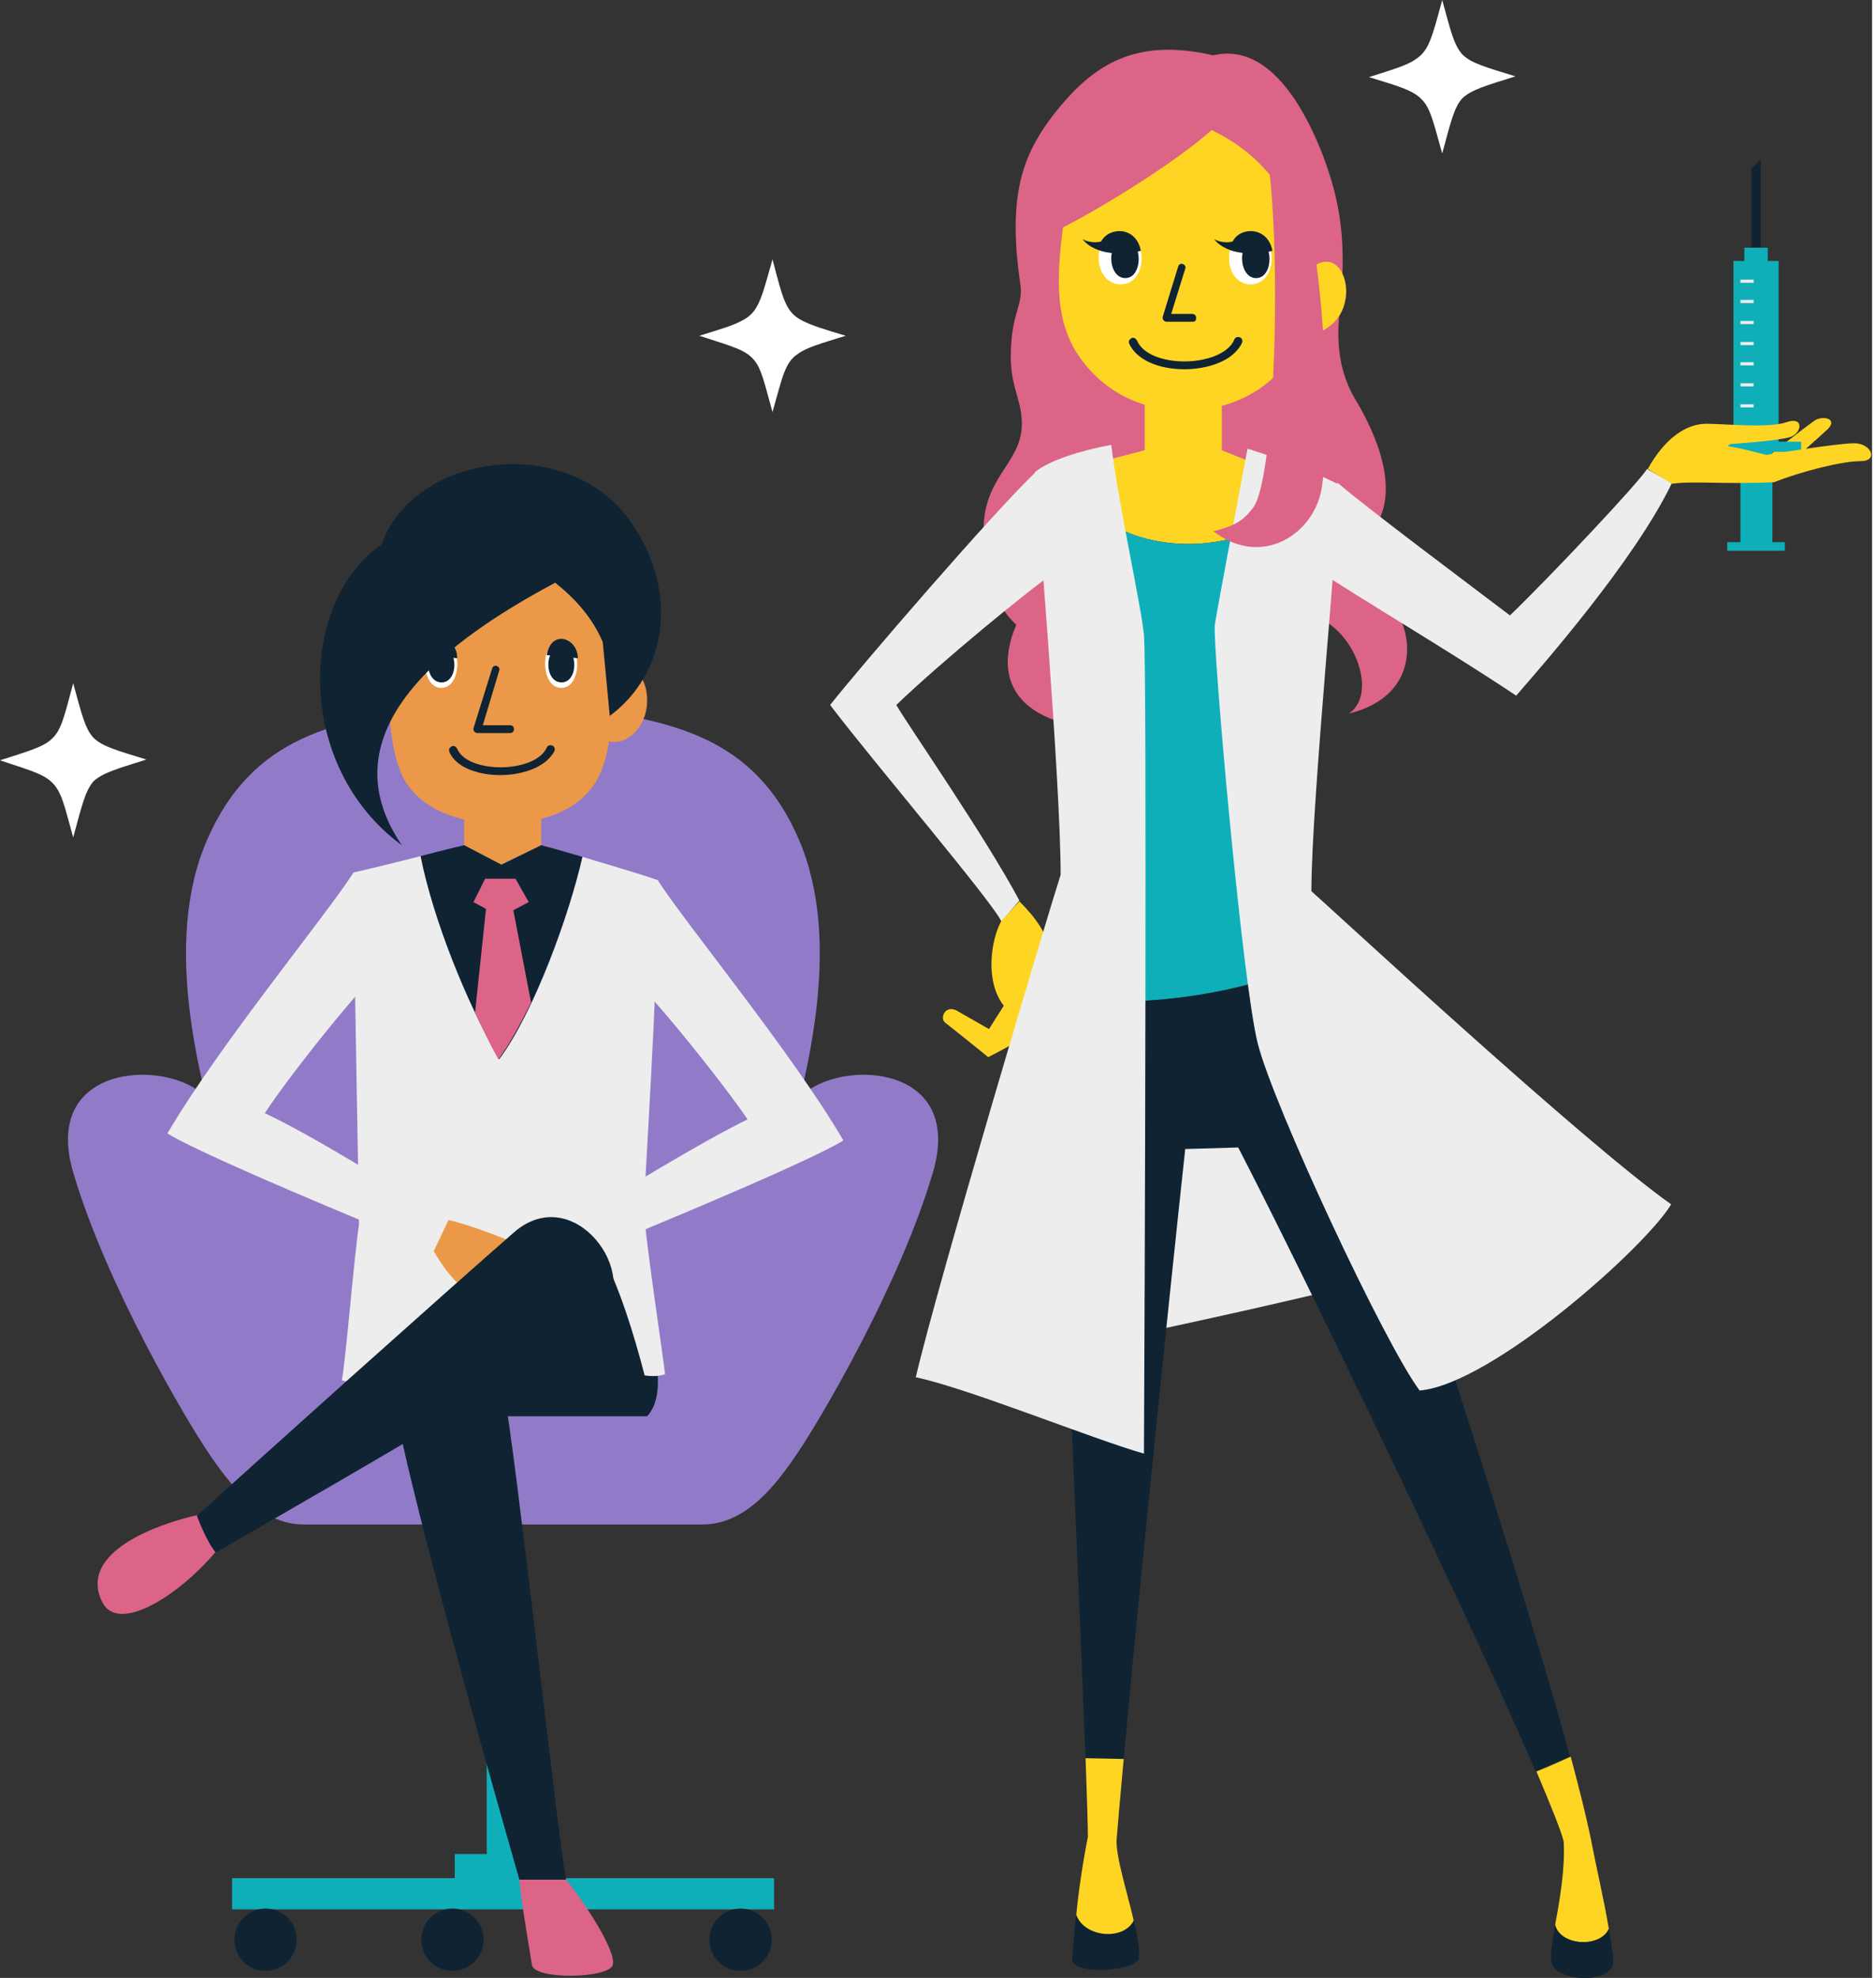 <?xml version="1.0" encoding="utf-8"?>
<!-- Generator: Adobe Illustrator 26.0.1, SVG Export Plug-In . SVG Version: 6.00 Build 0)  -->
<svg version="1.1" id="レイヤー_1" xmlns="http://www.w3.org/2000/svg" xmlns:xlink="http://www.w3.org/1999/xlink" x="0px"
	 y="0px" viewBox="0 0 240.4 253.9" style="enable-background:new 0 0 240.4 253.9;" xml:space="preserve" preserveAspectRatio="xMinYMid" width="241" height="254">
<rect x="0" y="0" width="240.4" height="253.9" fill="#333333" stroke="none"/>
<style type="text/css">
	.st0{fill:#0FAFB9;}
	.st1{fill:#917BC8;}
	.st2{fill:#0F2332;}
	.st3{fill:#EB9948;}
	.st4{fill:#EDEDEE;}
	.st5{fill:#FFD523;}
	.st6{fill:#DC6487;}
	.st7{fill:#FFFFFF;}
</style>
<g>
	<rect x="62.5" y="189.2" class="st0" width="4.2" height="53.9"/>
	<rect x="29.8" y="241.1" class="st0" width="69.6" height="4"/>
	<rect x="58.4" y="238" class="st0" width="12.5" height="4"/>
	<path class="st1" d="M88.4,185.2c2.2-6.2,7.3-20.6,11.3-33.5c4-12.9,8.6-30.6,2.9-43.9S86.2,92.3,72.2,90.7H57
		c-14,1.6-24.6,3.8-30.4,17.1s-1.1,31,2.9,43.9c4,12.9,9.1,27.3,11.3,33.5H88.4z"/>
	<path class="st2" d="M47,167.5c-2,8.6-2.2,15.3,1.8,15.3s28.8,0,31.9,0c3.1,0,5.5-3.8,2.2-13.1"/>
	<path class="st1" d="M90.2,195.7c5.7,0,9.6-5.3,12.3-9.3c2.7-4,13-21.3,17.3-35.9s-13.3-14.6-17.3-9.3c-4,5.3-9.6,25.9-14,40.6
		H76.9H52.3H40.7c-4.3-14.6-10-35.2-14-40.6c-4-5.3-21.6-5.3-17.3,9.3s14.6,31.9,17.3,35.9s6.7,9.3,12.3,9.3H90.2z"/>
	<polygon class="st3" points="69.5,108.5 69.5,101.4 59.6,101.4 59.6,108.5 64.3,111 	"/>
	<path class="st2" d="M69.5,108.5l-5.1,2.5l-4.8-2.5c0,0-2.6,0.6-5.6,1.4c1.5,8,5.8,18.5,10.1,26.1c4.4-6,9-18.5,10.7-26
		C71.8,109.1,69.5,108.5,69.5,108.5z"/>
	<path class="st4" d="M129,174.6c8.4-1.3,52.1-10.6,62.7-14.6L175.1,138H141L129,174.6z"/>
	<path class="st5" d="M225.7,59.7c1.1-1,6.3-5,7.3-5.7c1-0.7,3.1-0.3,1.7,1.1c-1.4,1.3-6.4,5.7-6.4,5.7L225.7,59.7z"/>
	<polygon class="st2" points="226.1,20.4 224.9,21.7 224.9,32.3 226.1,32.3 	"/>
	<rect x="223.5" y="56.2" class="st0" width="4.1" height="14.2"/>
	<rect x="224" y="31.8" class="st0" width="3" height="2.8"/>
	<rect x="221.8" y="69.6" class="st0" width="7.4" height="1.1"/>
	<rect x="140.1" y="46.6" class="st6" width="24.5" height="14.9"/>
	<path class="st6" d="M146.3,50c-5.2,2.5-4,11.3-0.2,15.6c3.8,4.3-0.7,8.3-3.1,10.8c-2.4,2.4-4.5,15.9,1.1,17
		c-9.1,0.7-17.8-3.2-13.6-13.2c-3.1-2.9-4.2-7.2-4.2-12.1c0-6.8,4.6-8.5,4.9-13.2c0.2-3.3-1.4-4.9-1.4-9.1c0-5.8,1.7-6.5,1.2-9.5
		c-1.6-11,0.3-16.1,3.7-20.8c5.7-7.7,11.4-10.6,21.1-8.4c7.6-1.8,12.2,8,14.1,12.9c2.3,6.1,3.1,11.5,2.1,20.2c-0.4,3.9,0,7.6,2,11
		c2,3.3,5.5,10.2,3.2,15.3s-2.4,7.3,1,10.6c3.5,3.4,4.5,12.2-5,14.5c3.5-2.3,1.2-9.6-3.3-12c-4-2.1-7.9-12.1-6.2-15.7
		s2.8-10.8-1.7-15.4"/>
	<path class="st5" d="M167.4,29.7c0.9,4.2,1.4,11.6-1.4,15.8c-2.9,4.5-7.8,7.2-13.8,7.2c-6,0-10.8-2.7-13.8-7.2
		c-2.8-4.3-2.8-9.4-1.9-16.3c6-3.1,14.7-8.6,19.1-12.5C161.2,19.4,164.7,23.5,167.4,29.7z"/>
	<path class="st2" d="M153.2,41.3h-3.4c-0.2,0-0.3-0.1-0.4-0.2c-0.1-0.1-0.1-0.3-0.1-0.4l2-6.5c0.1-0.3,0.4-0.4,0.6-0.3
		c0.3,0.1,0.4,0.4,0.3,0.6l-1.8,5.8h2.7c0.3,0,0.5,0.2,0.5,0.5S153.5,41.3,153.2,41.3z"/>
	<path class="st2" d="M152.1,47.4c-3.5,0-6.2-1.3-7.1-3.3c-0.1-0.3,0-0.5,0.3-0.7c0.3-0.1,0.5,0,0.7,0.3c0.8,1.9,3.6,2.7,6.1,2.7
		c2.6,0,5.6-0.9,6.4-2.8c0.1-0.3,0.4-0.4,0.7-0.3c0.3,0.1,0.4,0.4,0.3,0.7C158.3,46.5,154.8,47.4,152.1,47.4z"/>
	<path class="st7" d="M143.9,29.9c3.6,0,3.6,6.6,0,6.6S140,29.9,143.9,29.9z"/>
	<path class="st2" d="M144.5,30.8c2.3,0,2.3,4.9,0,4.9C142.2,35.7,142,30.8,144.5,30.8z"/>
	<path class="st7" d="M160.6,29.9c3.6,0,3.6,6.6,0,6.6S156.8,29.9,160.6,29.9z"/>
	<path class="st2" d="M161.3,30.8c2.3,0,2.3,4.9,0,4.9C159,35.7,158.8,30.8,161.3,30.8z"/>
	<path class="st2" d="M146.5,32.2c-2.1,0.5-5.7,0.7-7.5-1.5c0.7,0.4,1.7,0.5,2.4,0.3C142.4,29.1,145.9,29,146.5,32.2z"/>
	<path class="st2" d="M163.4,32.2c-2.1,0.5-5.7,0.7-7.5-1.5c0.7,0.4,1.7,0.5,2.4,0.3C159.2,29.1,162.8,29,163.4,32.2z"/>
	<path class="st5" d="M166.9,36.1c6-8.5,10,7.4-0.7,7"/>
	<path class="st4" d="M133,60.6c-5.3,5-22.8,25.3-26.4,29.9c5.7,7.5,20.8,25.2,22,27.8l2.3-2.7c-4.3-8.1-14.5-22.8-15.8-25.1
		c5.7-5.5,17.3-15,20.3-17L133,60.6z"/>
	<path class="st5" d="M130.9,115.7c2,2,4,4.6,3.6,6.4c-0.5,1.8-2.4,10.7-3.6,11.4c-1.2,0.8-4,2.2-4,2.2s-4.7-3.8-5.5-4.4
		c-0.8-0.6,0-2.3,1.4-1.6c1.4,0.8,4.2,2.4,4.2,2.4l1.9-3c-2.5-3.2-1.6-8.6-0.3-10.9"/>
	<path class="st5" d="M167.7,62c-4.2-1.5-10.8-4.2-10.8-4.2v-7.1H147v7.1c0,0-6.6,1.7-10,2.6C141.8,73.6,163.8,71.8,167.7,62z"/>
	<path class="st0" d="M170.7,63c-0.5-0.1-1.6-0.5-3-1c-3.8,9.8-25.9,11.6-30.7-1.6c-0.9,0.2-1.5,0.4-1.9,0.5
		c-0.2,12.6,6.2,50,7.3,57c-2.4,3.1-3.8,6.6-4.8,10.1c8.2,1.7,24.2-0.7,31.3-5c-1.1-2.2-2.4-4.4-3.8-6.1
		C166.9,105.9,170.2,72.5,170.7,63z"/>
	<path class="st2" d="M174.8,139.5c-1.1-4.3-3-10.8-5.8-16.5c-7.1,4.3-23.1,6.7-31.3,5c-1.8,6.7-1.6,13.3-1.6,16.7
		c0,4.2,2.4,57.9,3.3,81l4.9,0.1c1.9-21.2,6.1-61.7,7.9-78.3l6.8-0.2c7.7,14.8,29.6,60.1,38.2,80.1c1.3-0.6,3.1-1.4,4.4-1.9
		C194,197.4,176.1,144.8,174.8,139.5z"/>
	<path class="st4" d="M142.7,57.1c0.9,7.5,3.8,20.4,4.2,24.4c0.4,4,0.1,87.3,0,105.1c-6.4-1.8-22.6-8.4-29.3-9.8
		c2.7-11.7,17.1-59.9,18.6-64.5c0-12-3.1-49-3.3-51.7C134.8,59.1,138.5,57.9,142.7,57.1z"/>
	<path class="st4" d="M160.2,57.6c0,0-3.8,20-4.2,22.6c-0.3,2.7,3.5,45.7,5.5,53.7c2,8,16.3,38.6,20.8,44.6
		c9.3-0.8,29.1-18.5,32.3-23.9c-11.3-8-42.7-37.1-46.2-40.2c0-11.6,3.8-49.2,3.5-52.2C168.5,60.4,163.4,58.6,160.2,57.6z"/>
	<path class="st4" d="M171.8,62c3.7,3.2,17.5,13.5,22.1,17c5-4.8,16.6-17.1,17.6-18.8l3.2,1.8c-4.8,10-16.8,23.6-20,27.3
		c-9-6-19-11.8-26.9-17C166.7,68,169.5,63.7,171.8,62z"/>
	<path class="st6" d="M162.3,17.6c2.4,10.2,1.7,43.6-1.4,47.6c-1.2,1.6-2.3,2.3-5.1,3c6.3,4.8,12.9,0.3,13.9-5.4s1-27.2-3.1-41"/>
	<rect x="222.6" y="33.5" class="st0" width="5.8" height="23.9"/>
	<rect x="219.7" y="56.7" class="st0" width="11.6" height="1.3"/>
	<path class="st5" d="M211.6,60.2c2.2-4,5-5.8,7.5-5.8c2.5,0,8,0.6,10.3-0.2c2.3-0.8,2,1.4,0.5,1.9c-1.5,0.5-7.7,0.9-7.7,0.9
		l-4.8,3.7L211.6,60.2z"/>
	<path class="st5" d="M211.6,60.2c2-2,4.7-3.5,7.6-3.3c3,0.2,7.6,1.5,7.6,1.5s9.1-1.5,11.3-1.5s3.2,2.3,0.8,2.3s-7.5,1.3-11.1,2.7
		c-6.7,0.3-10.1-0.2-13.1,0.2L211.6,60.2z"/>
	<rect x="223.5" y="35.9" class="st4" width="1.7" height="0.4"/>
	<rect x="223.5" y="38.5" class="st4" width="1.7" height="0.4"/>
	<rect x="223.5" y="41.2" class="st4" width="1.7" height="0.4"/>
	<rect x="223.5" y="43.9" class="st4" width="1.7" height="0.4"/>
	<rect x="223.5" y="46.5" class="st4" width="1.7" height="0.4"/>
	<rect x="223.5" y="49.2" class="st4" width="1.7" height="0.4"/>
	<rect x="223.5" y="51.9" class="st4" width="1.7" height="0.4"/>
	<g>
		<path class="st5" d="M143.4,236c0.2-2.4,0.5-5.9,0.9-10.2l-4.9-0.1c0.2,5.3,0.3,9.1,0.3,10.1c-0.6,3-1.2,6.9-1.5,10.1
			c1.1,3,6.2,3.3,7.4,0.7C144.7,242.7,143.2,238.1,143.4,236z"/>
		<path class="st2" d="M145.6,246.5c-1.2,2.6-6.3,2.3-7.4-0.7c-0.3,2.8-0.5,5.1-0.5,5.8c0,1.7,6.8,1.7,8.5,0
			C146.4,250.5,146.1,248.6,145.6,246.5z"/>
	</g>
	<g>
		<path class="st5" d="M204.3,236.1c-0.6-2.9-1.5-6.5-2.6-10.6c-1.3,0.6-3.1,1.4-4.4,1.9c1.9,4.5,3.2,7.7,3.5,9
			c0.2,3.4-0.5,7.5-1.1,10.7c0.7,2.7,5.8,3,6.9,0.5C206,244,204.9,239.3,204.3,236.1z"/>
		<path class="st2" d="M206.6,247.6c-1.1,2.5-6.3,2.2-6.9-0.5c-0.3,1.9-0.6,3.6-0.5,4.6c0.2,2.7,8,3.2,8,0
			C207.1,250.7,206.9,249.3,206.6,247.6z"/>
	</g>
	<path class="st4" d="M82.7,155.3c0-2.7,1.8-28.6,1.8-42.3c-2.2-0.8-6.4-2-9.7-3c-1.7,7.5-6.2,20-10.7,26
		c-4.3-7.5-8.5-18.1-10.1-26.1c-3.1,0.8-6.8,1.7-8.6,2.1c0,8.4,0.7,42.3,0.7,45.2c-0.7,4.7-1.6,16.5-2.2,20
		c3.4,1.1,13.4-3.3,21.6-11.6c6.3,7.5,16.3,12.2,19.9,10.8C85.1,173.7,82.7,157.9,82.7,155.3z"/>
	<path class="st3" d="M76.9,88.5c1.7-5,6.2-3.3,6.2,1.4c0,4.7-4.8,7.3-7,3.6"/>
	<g>
		<path class="st3" d="M62.2,73c-3.3,1.5-9,4.1-11.5,6.4c-1.4,7.9-1,17.6,1.6,21.3c2.6,3.7,7.4,5,12,5s9.4-1.2,12-5
			c2.3-3.3,2.9-11,2.1-18.3c-0.2-5.4-3.7-8.9-9-8.7L62.2,73z"/>
	</g>
	<path class="st2" d="M65.5,94.1h-4.2c-0.2,0-0.3-0.1-0.4-0.2c-0.1-0.1-0.1-0.3-0.1-0.4l2.4-7.7c0.1-0.3,0.4-0.4,0.6-0.3
		c0.3,0.1,0.4,0.4,0.3,0.6L62,93.1h3.5c0.3,0,0.5,0.2,0.5,0.5S65.8,94.1,65.5,94.1z"/>
	<path class="st2" d="M64.2,99.5C64.2,99.5,64.2,99.5,64.2,99.5c-2.4,0-5.6-0.8-6.5-3c-0.1-0.3,0-0.5,0.3-0.7c0.3-0.1,0.5,0,0.7,0.3
		c0.7,1.7,3.3,2.4,5.6,2.4c0,0,0,0,0,0c2.4,0,5.1-0.8,5.9-2.5c0.1-0.3,0.4-0.4,0.7-0.3c0.3,0.1,0.4,0.4,0.3,0.7
		C70,98.7,66.7,99.5,64.2,99.5z"/>
	<path class="st7" d="M72.1,82.2c2.7,0,2.7,6.1,0,6.1C69.4,88.4,69.2,82.2,72.1,82.2z"/>
	<path class="st2" d="M72.1,83.1c2.2,0,2.2,4.5,0,4.5S69.8,83.1,72.1,83.1z"/>
	<path class="st2" d="M70.2,84.1l4,0.4C74.2,81.9,70.8,80.7,70.2,84.1z"/>
	<path class="st7" d="M56.7,82.2c2.7,0,2.7,6.1,0,6.1C54,88.4,53.8,82.2,56.7,82.2z"/>
	<path class="st2" d="M56.7,83.1c2.2,0,2.2,4.5,0,4.5S54.3,83.1,56.7,83.1z"/>
	<path class="st2" d="M54.7,84.1l4,0.4C58.8,81.9,55.3,80.7,54.7,84.1z"/>
	<path class="st2" d="M78.3,91.9c7.3-5.4,9-15.9,2.7-24.9c-8.1-11.6-27.9-8.8-32,2.9c-10.6,7.2-11.3,28.4,2.6,38.6
		C41.5,93.7,57.8,82,71.3,74.8c2.6,2.1,4.7,4.4,6.1,7.6L78.3,91.9z"/>
	<path class="st2" d="M51,182c-2.4-12,11.3-14.8,13.7-3.3c1.4,6.6,7.1,58.6,8,62.6h-6C62.5,226.7,53.4,194.2,51,182z"/>
	<path class="st6" d="M66.7,241.3c0.4,4,1.3,8.9,1.6,10.9c0.2,2,10,1.8,10.4,0c0.4-1.8-3.5-7.8-6-10.9H66.7z"/>
	<path class="st4" d="M45.4,112c-3.5,5.5-17.3,22.2-23.9,33.5c5.3,3.3,34.4,15.1,34.4,15.1l1.8-4c-7.8-4.7-17.7-10.9-23.7-13.7
		C37.2,138,46.8,126,49.4,124"/>
	<path class="st3" d="M57.6,156.6c5.1,1.3,10.4,3.8,10.4,3.8l5.5,15.3c-3.8-0.4-7.8-7.8-7.8-7.8c-5.1-0.4-8-3.8-10-7.3"/>
	<path class="st4" d="M84.4,112.9c3.5,5.5,17.3,22.2,23.9,33.5c-5.3,3.3-34.4,15.1-34.4,15.1l-1.8-4C80,152.8,90,146.6,96,143.7
		c-3.3-4.9-12.9-16.8-15.5-18.8"/>
	<path class="st3" d="M72.2,157.5c-5.1,1.3-10.4,3.8-10.4,3.8l-5.5,15.3c3.8-0.4,7.8-7.8,7.8-7.8c5.1-0.4,8-3.8,10-7.3"/>
	<path class="st6" d="M25.3,194.5c-4.9,1.1-15.3,4.7-12.2,11.1c2,4.2,9.8-0.7,14.6-6.4L25.3,194.5z"/>
	<path class="st2" d="M78,162.4c2.2,4.7,4,10.9,5.4,16.6c-3.8,2.4-14.5,1.8-14.5,1.8l-2.9-10C66,170.8,73.8,164.1,78,162.4z"/>
	<path class="st2" d="M66,158.2c7.7-6.7,16.6,5.5,11.1,10.9c-5.5,5.3-45.2,27.7-49.4,30.2c-1.3-1.6-2.4-4.7-2.4-4.7
		C31.7,188.7,57.4,165.7,66,158.2z"/>
	<polygon class="st6" points="62.3,112.8 66.2,112.8 67.9,115.8 64.3,117.7 60.8,115.8 	"/>
	<path class="st6" d="M64,136c1.4-1.9,2.8-4.5,4.2-7.3l-2.5-13l-3.2,0.1L61,130C62,132.1,63,134.2,64,136z"/>
	<circle class="st2" cx="95.1" cy="249" r="4"/>
	<circle class="st2" cx="34.1" cy="249" r="4"/>
	<circle class="st2" cx="58.1" cy="249" r="4"/>
	<path class="st7" d="M9.4,107.5c-0.9-3.2-1.3-5.1-2.1-6.3c-1.1-1.7-2.8-2.1-7.3-3.6c3.7-1.2,5.6-1.7,6.7-2.8c1.2-1.1,1.6-3,2.7-7.1
		c1.1,4,1.5,5.8,2.6,7c1.1,1.1,2.9,1.6,6.8,2.8c-3.8,1.2-5.6,1.7-6.8,2.8C10.9,101.6,10.5,103.5,9.4,107.5z"/>
	<path class="st7" d="M99.2,52.9c-1-3.6-1.4-5.5-2.3-6.6c-1.1-1.4-2.8-1.8-7.1-3.2c2.6-0.8,4.3-1.3,5.4-1.9c2.2-1.1,2.5-2.6,4-7.9
		c1.4,5.3,1.7,6.8,3.9,7.9c1.2,0.6,2.8,1.1,5.5,1.9c-3.2,1-5,1.5-6.1,2.3C100.8,46.5,100.5,48.3,99.2,52.9z"/>
	<path class="st7" d="M185.2,19.7c-1.1-3.9-1.5-5.8-2.6-6.9c-1.1-1.2-2.9-1.7-6.8-2.9c3.1-1,4.9-1.5,6-2.3c1.7-1.1,2.1-2.8,3.4-7.6
		c1.1,4,1.5,5.8,2.6,7c1.1,1.1,2.9,1.6,6.8,2.8c-3.8,1.2-5.6,1.7-6.8,2.8C186.7,13.8,186.3,15.7,185.2,19.7z"/>
</g>
</svg>
